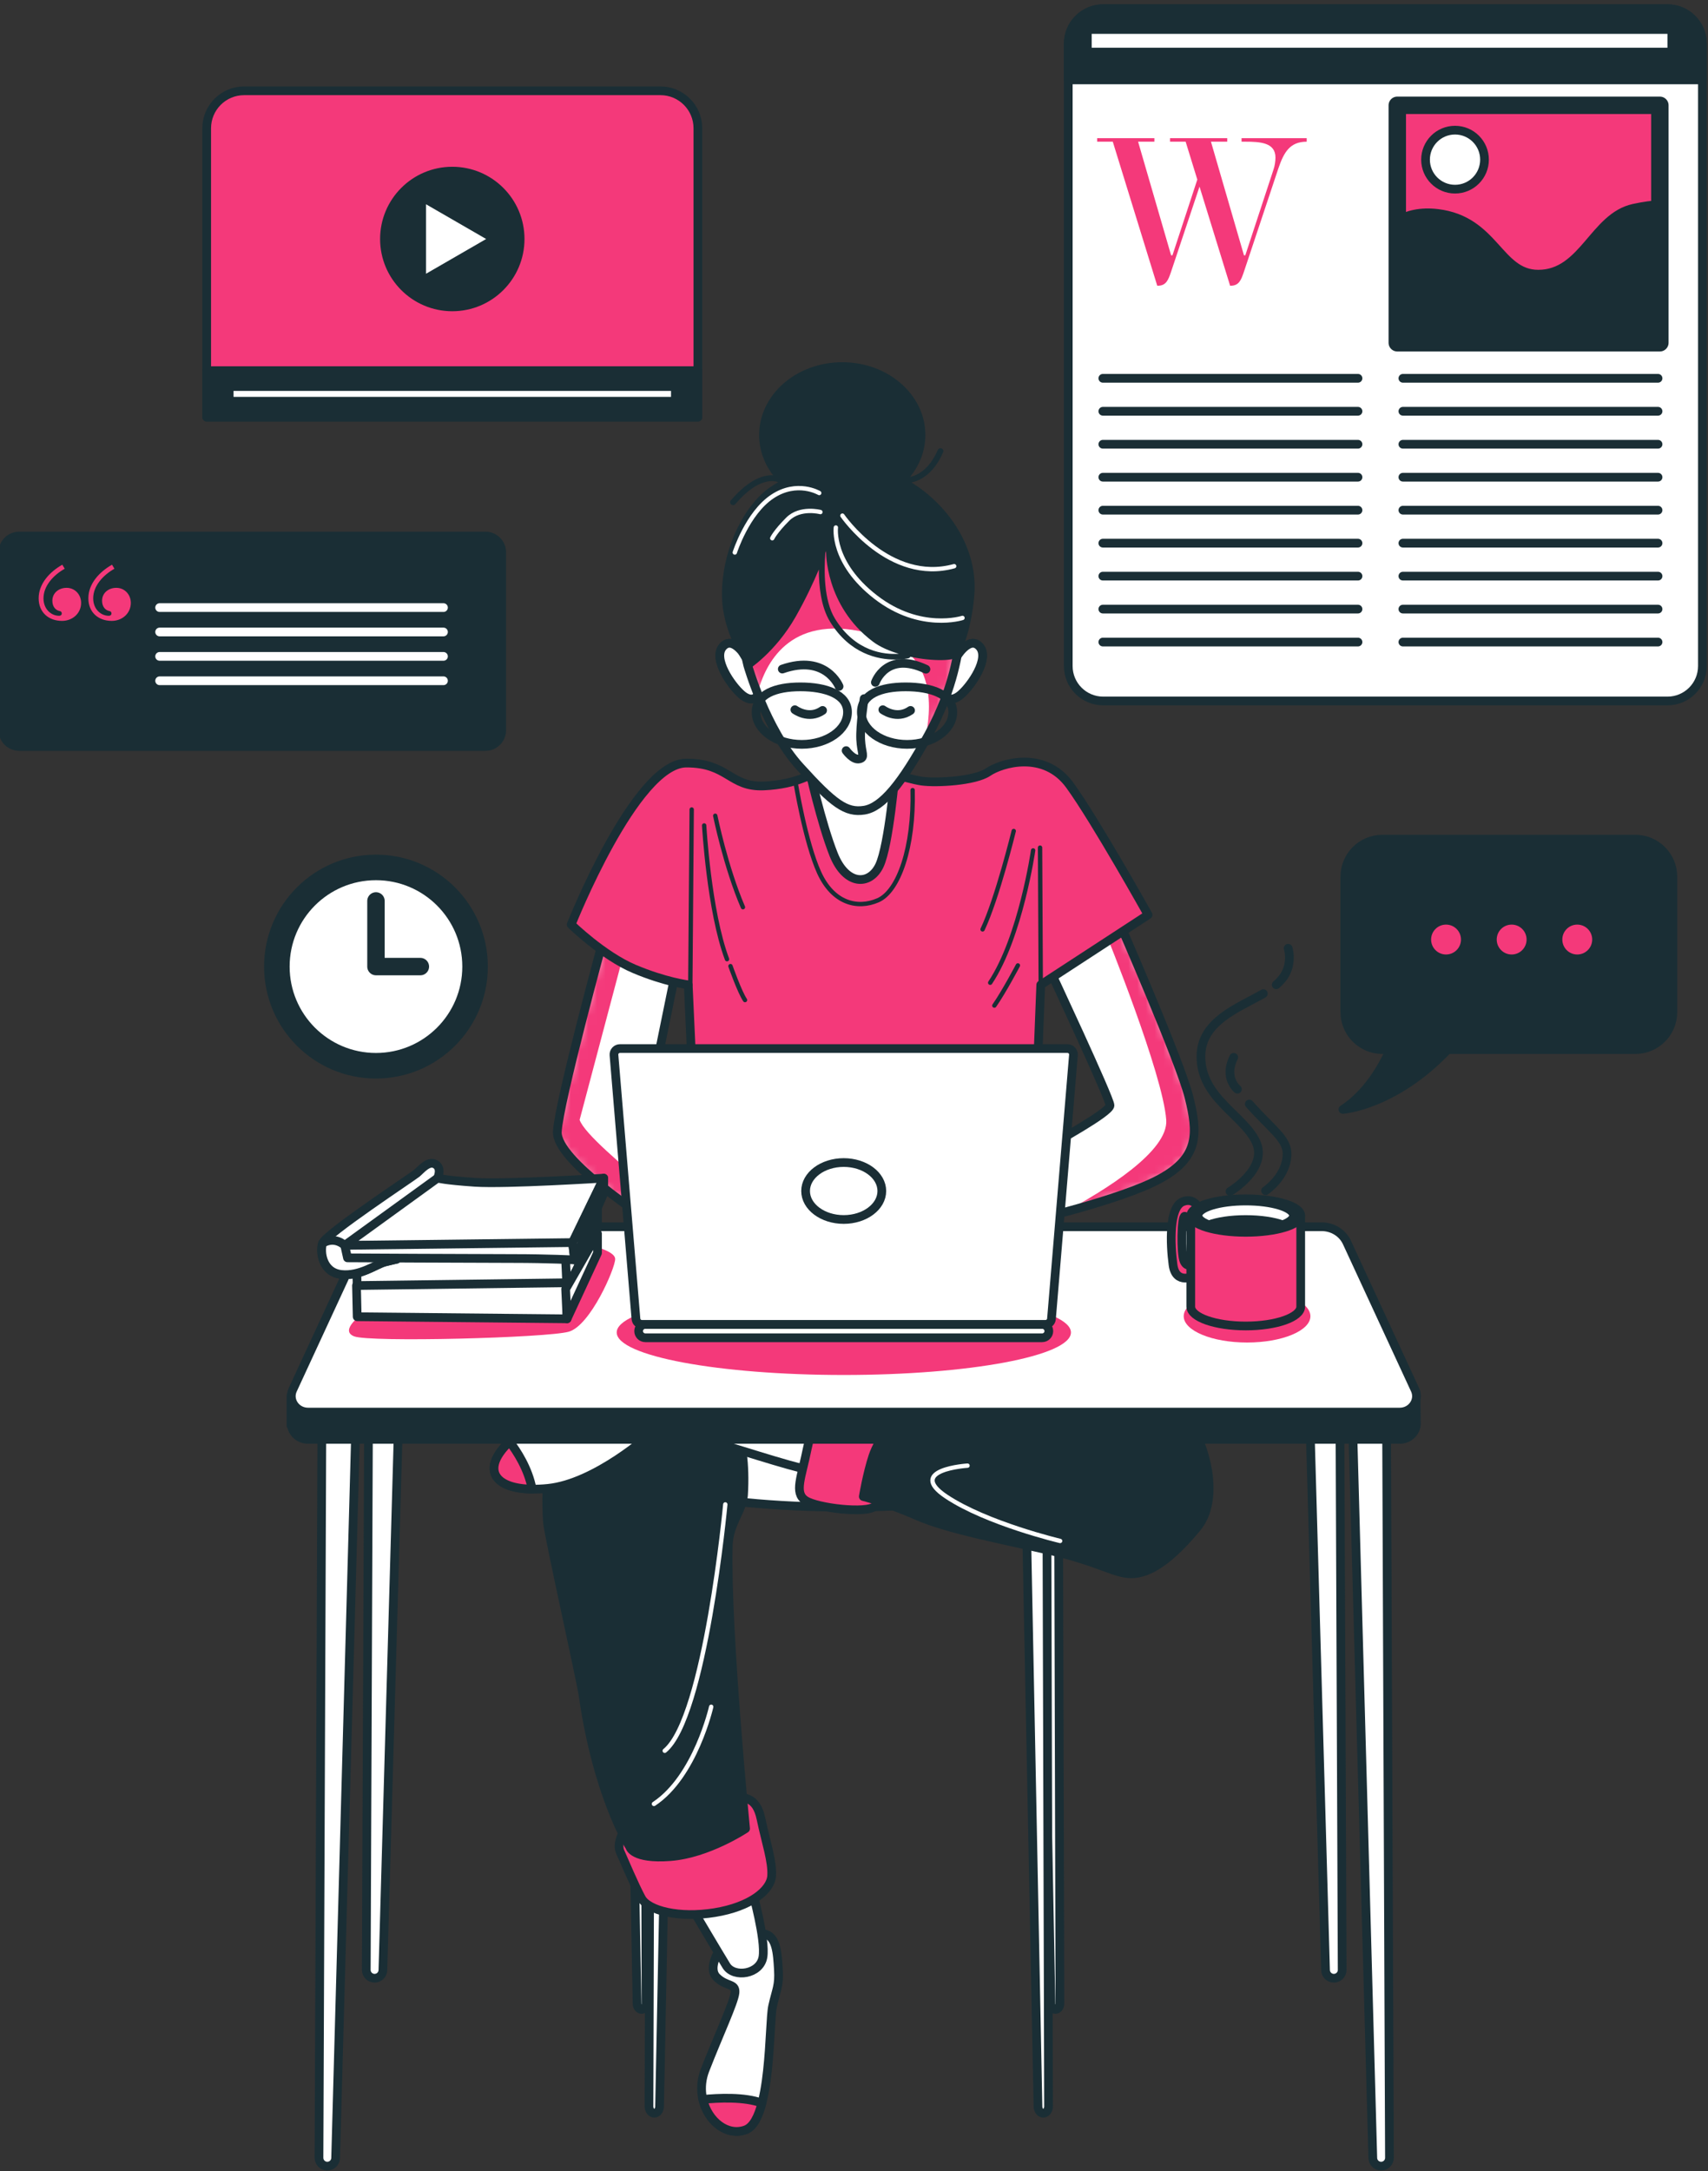 <svg width="196" height="249" viewBox="0 0 196 249" fill="none" xmlns="http://www.w3.org/2000/svg">
<rect x="0" y="0" width="196" height="249" fill="#333333" stroke="none"/>
<path fill-rule="evenodd" clip-rule="evenodd" d="M191.351 80.397H126.595C124.381 80.397 122.587 78.603 122.587 76.389V5.004C122.587 2.791 124.381 0.996 126.595 0.996H191.351C193.564 0.996 195.358 2.791 195.358 5.004V76.389C195.358 78.603 193.564 80.397 191.351 80.397Z" fill="white"/>
<path fill-rule="evenodd" clip-rule="evenodd" d="M191.351 80.397H126.595C124.381 80.397 122.587 78.603 122.587 76.389V5.004C122.587 2.791 124.381 0.996 126.595 0.996H191.351C193.564 0.996 195.358 2.791 195.358 5.004V76.389C195.358 78.603 193.564 80.397 191.351 80.397Z" stroke="#1A2E35" stroke-linecap="round" stroke-linejoin="round"/>
<path fill-rule="evenodd" clip-rule="evenodd" d="M195.358 9.163H122.587V5.004C122.587 2.791 124.381 0.996 126.595 0.996H191.351C193.564 0.996 195.358 2.791 195.358 5.004V9.163Z" fill="#1A2E35"/>
<path fill-rule="evenodd" clip-rule="evenodd" d="M195.358 9.163H122.587V5.004C122.587 2.791 124.381 0.996 126.595 0.996H191.351C193.564 0.996 195.358 2.791 195.358 5.004V9.163Z" stroke="#1A2E35" stroke-linecap="round" stroke-linejoin="round"/>
<path d="M126.555 43.389H155.836" stroke="#1A2E35" stroke-linecap="round" stroke-linejoin="round"/>
<path d="M126.555 47.17H155.836" stroke="#1A2E35" stroke-linecap="round" stroke-linejoin="round"/>
<path d="M126.555 50.952H155.836" stroke="#1A2E35" stroke-linecap="round" stroke-linejoin="round"/>
<path d="M126.555 54.733H155.836" stroke="#1A2E35" stroke-linecap="round" stroke-linejoin="round"/>
<path d="M126.555 58.514H155.836" stroke="#1A2E35" stroke-linecap="round" stroke-linejoin="round"/>
<path d="M126.555 62.296H155.836" stroke="#1A2E35" stroke-linecap="round" stroke-linejoin="round"/>
<path d="M126.555 66.078H155.836" stroke="#1A2E35" stroke-linecap="round" stroke-linejoin="round"/>
<path d="M126.555 69.859H155.836" stroke="#1A2E35" stroke-linecap="round" stroke-linejoin="round"/>
<path d="M126.555 73.64H155.836" stroke="#1A2E35" stroke-linecap="round" stroke-linejoin="round"/>
<path d="M160.987 43.389H190.267" stroke="#1A2E35" stroke-linecap="round" stroke-linejoin="round"/>
<path d="M160.987 47.17H190.267" stroke="#1A2E35" stroke-linecap="round" stroke-linejoin="round"/>
<path d="M160.987 50.952H190.267" stroke="#1A2E35" stroke-linecap="round" stroke-linejoin="round"/>
<path d="M160.987 54.733H190.267" stroke="#1A2E35" stroke-linecap="round" stroke-linejoin="round"/>
<path d="M160.987 58.514H190.267" stroke="#1A2E35" stroke-linecap="round" stroke-linejoin="round"/>
<path d="M160.987 62.296H190.267" stroke="#1A2E35" stroke-linecap="round" stroke-linejoin="round"/>
<path d="M160.987 66.078H190.267" stroke="#1A2E35" stroke-linecap="round" stroke-linejoin="round"/>
<path d="M160.987 69.859H190.267" stroke="#1A2E35" stroke-linecap="round" stroke-linejoin="round"/>
<path d="M160.987 73.64H190.267" stroke="#1A2E35" stroke-linecap="round" stroke-linejoin="round"/>
<path fill-rule="evenodd" clip-rule="evenodd" d="M146.136 19.458C146.288 19.029 146.364 18.473 146.364 18.069C146.364 16.352 144.621 16.251 142.903 16.251H142.473V15.847H149.95V16.251C148.004 16.251 147.323 17.488 146.692 19.332L142.725 31.23C142.422 32.114 142.17 32.771 141.235 32.771H141.16L137.649 21.404L134.365 31.23C134.062 32.114 133.809 32.771 132.875 32.771H132.799L127.696 16.251H125.903V15.847H132.471V16.251H130.601L134.39 29.285H134.542L137.396 20.595L136.057 16.251H134.264V15.847H140.831V16.251H138.962L142.751 29.285H142.903L146.136 19.458Z" fill="#F4397A"/>
<mask id="mask0" mask-type="alpha" maskUnits="userSpaceOnUse" x="0" y="0" width="196" height="249">
<path fill-rule="evenodd" clip-rule="evenodd" d="M0 248.775H195.69V0.664H0V248.775Z" fill="white"/>
</mask>
<g mask="url(#mask0)">
<path fill-rule="evenodd" clip-rule="evenodd" d="M160.344 39.312H190.476V12.079H160.344V39.312Z" fill="#F4397A"/>
<path fill-rule="evenodd" clip-rule="evenodd" d="M160.344 39.312H190.476V12.079H160.344V39.312Z" stroke="#1A2E35" stroke-width="2" stroke-linecap="round" stroke-linejoin="round"/>
<path fill-rule="evenodd" clip-rule="evenodd" d="M190.476 23.46C189.66 23.501 188.67 23.623 187.47 23.884C182.891 24.879 181.697 31.447 176.523 31.447C171.941 31.447 171.547 25.277 164.979 24.481C162.996 24.241 161.487 24.637 160.344 25.306V39.312H190.476V23.46Z" fill="#1A2E35"/>
<path fill-rule="evenodd" clip-rule="evenodd" d="M190.476 23.46C189.66 23.501 188.67 23.623 187.47 23.884C182.891 24.879 181.697 31.447 176.523 31.447C171.941 31.447 171.547 25.277 164.979 24.481C162.996 24.241 161.487 24.637 160.344 25.306V39.312H190.476V23.46Z" stroke="#1A2E35" stroke-linecap="round" stroke-linejoin="round"/>
<path fill-rule="evenodd" clip-rule="evenodd" d="M170.353 18.311C170.353 20.18 168.838 21.695 166.969 21.695C165.101 21.695 163.586 20.18 163.586 18.311C163.586 16.443 165.101 14.928 166.969 14.928C168.838 14.928 170.353 16.443 170.353 18.311Z" fill="white"/>
<path fill-rule="evenodd" clip-rule="evenodd" d="M170.353 18.311C170.353 20.18 168.838 21.695 166.969 21.695C165.101 21.695 163.586 20.18 163.586 18.311C163.586 16.443 165.101 14.928 166.969 14.928C168.838 14.928 170.353 16.443 170.353 18.311Z" stroke="#1A2E35" stroke-linecap="round" stroke-linejoin="round"/>
<path fill-rule="evenodd" clip-rule="evenodd" d="M124.776 5.972H191.847V3.384H124.776V5.972Z" fill="white"/>
<path fill-rule="evenodd" clip-rule="evenodd" d="M124.776 5.972H191.847V3.384H124.776V5.972Z" stroke="#1A2E35" stroke-linecap="round" stroke-linejoin="round"/>
<path fill-rule="evenodd" clip-rule="evenodd" d="M187.667 96.246H158.628C156.251 96.246 154.326 98.171 154.326 100.548V116.079C154.326 118.456 156.251 120.381 158.628 120.381H159.532C158.63 122.386 156.896 125.431 154.104 127.246C154.104 127.246 159.995 126.835 166.133 120.381H187.667C190.042 120.381 191.969 118.456 191.969 116.079V100.548C191.969 98.171 190.042 96.246 187.667 96.246Z" fill="#1A2E35"/>
<path fill-rule="evenodd" clip-rule="evenodd" d="M187.667 96.246H158.628C156.251 96.246 154.326 98.171 154.326 100.548V116.079C154.326 118.456 156.251 120.381 158.628 120.381H159.532C158.63 122.386 156.896 125.431 154.104 127.246C154.104 127.246 159.995 126.835 166.133 120.381H187.667C190.042 120.381 191.969 118.456 191.969 116.079V100.548C191.969 98.171 190.042 96.246 187.667 96.246Z" stroke="#1A2E35" stroke-linecap="round" stroke-linejoin="round"/>
<path fill-rule="evenodd" clip-rule="evenodd" d="M168.154 107.76C168.154 106.537 167.162 105.545 165.939 105.545C164.716 105.545 163.725 106.537 163.725 107.76C163.725 108.982 164.716 109.974 165.939 109.974C167.162 109.974 168.154 108.982 168.154 107.76Z" fill="#F4397A"/>
<path fill-rule="evenodd" clip-rule="evenodd" d="M168.154 107.76C168.154 106.537 167.162 105.545 165.939 105.545C164.716 105.545 163.725 106.537 163.725 107.76C163.725 108.982 164.716 109.974 165.939 109.974C167.162 109.974 168.154 108.982 168.154 107.76Z" stroke="#1A2E35" stroke-linecap="round" stroke-linejoin="round"/>
<path fill-rule="evenodd" clip-rule="evenodd" d="M175.682 107.76C175.682 106.537 174.691 105.545 173.468 105.545C172.245 105.545 171.254 106.537 171.254 107.76C171.254 108.982 172.245 109.974 173.468 109.974C174.691 109.974 175.682 108.982 175.682 107.76Z" fill="#F4397A"/>
<path fill-rule="evenodd" clip-rule="evenodd" d="M175.682 107.76C175.682 106.537 174.691 105.545 173.468 105.545C172.245 105.545 171.254 106.537 171.254 107.76C171.254 108.982 172.245 109.974 173.468 109.974C174.691 109.974 175.682 108.982 175.682 107.76Z" stroke="#1A2E35" stroke-linecap="round" stroke-linejoin="round"/>
<path fill-rule="evenodd" clip-rule="evenodd" d="M183.211 107.76C183.211 106.537 182.219 105.545 180.996 105.545C179.773 105.545 178.782 106.537 178.782 107.76C178.782 108.982 179.773 109.974 180.996 109.974C182.219 109.974 183.211 108.982 183.211 107.76Z" fill="#F4397A"/>
<path fill-rule="evenodd" clip-rule="evenodd" d="M183.211 107.76C183.211 106.537 182.219 105.545 180.996 105.545C179.773 105.545 178.782 106.537 178.782 107.76C178.782 108.982 179.773 109.974 180.996 109.974C182.219 109.974 183.211 108.982 183.211 107.76Z" stroke="#1A2E35" stroke-linecap="round" stroke-linejoin="round"/>
</g>
<path fill-rule="evenodd" clip-rule="evenodd" d="M80.085 47.844H23.719V14.709C23.719 12.338 25.641 10.415 28.012 10.415H75.792C78.162 10.415 80.085 12.338 80.085 14.709V47.844Z" fill="#F4397A"/>
<path fill-rule="evenodd" clip-rule="evenodd" d="M80.085 47.844H23.719V14.709C23.719 12.338 25.641 10.415 28.012 10.415H75.792C78.162 10.415 80.085 12.338 80.085 14.709V47.844Z" stroke="#1A2E35" stroke-linecap="round" stroke-linejoin="round"/>
<path fill-rule="evenodd" clip-rule="evenodd" d="M23.719 47.844H80.085V42.514H23.719V47.844Z" fill="#1A2E35"/>
<path fill-rule="evenodd" clip-rule="evenodd" d="M23.719 47.844H80.085V42.514H23.719V47.844Z" stroke="#1A2E35" stroke-linecap="round" stroke-linejoin="round"/>
<path fill-rule="evenodd" clip-rule="evenodd" d="M26.299 46.021H77.504V44.335H26.299V46.021Z" fill="white"/>
<path fill-rule="evenodd" clip-rule="evenodd" d="M26.299 46.021H77.504V44.335H26.299V46.021Z" stroke="#1A2E35" stroke-linecap="round" stroke-linejoin="round"/>
<path fill-rule="evenodd" clip-rule="evenodd" d="M59.687 27.412C59.687 23.113 56.201 19.627 51.902 19.627C47.603 19.627 44.118 23.113 44.118 27.412C44.118 31.712 47.603 35.197 51.902 35.197C56.201 35.197 59.687 31.712 59.687 27.412Z" fill="#1A2E35"/>
<path fill-rule="evenodd" clip-rule="evenodd" d="M59.687 27.412C59.687 23.113 56.201 19.627 51.902 19.627C47.603 19.627 44.118 23.113 44.118 27.412C44.118 31.712 47.603 35.197 51.902 35.197C56.201 35.197 59.687 31.712 59.687 27.412Z" stroke="#1A2E35" stroke-linecap="round" stroke-linejoin="round"/>
<path fill-rule="evenodd" clip-rule="evenodd" d="M48.389 22.563L56.789 27.412L48.389 32.262V22.563Z" fill="white"/>
<path fill-rule="evenodd" clip-rule="evenodd" d="M48.389 22.563L56.789 27.412L48.389 32.262V22.563Z" stroke="#1A2E35" stroke-linecap="round" stroke-linejoin="round"/>
<path fill-rule="evenodd" clip-rule="evenodd" d="M55.705 85.617H2.202C1.17 85.617 0.333 84.779 0.333 83.747V63.351C0.333 62.318 1.17 61.481 2.202 61.481H55.705C56.738 61.481 57.575 62.318 57.575 63.351V83.747C57.575 84.779 56.738 85.617 55.705 85.617Z" fill="#1A2E35"/>
<path fill-rule="evenodd" clip-rule="evenodd" d="M55.705 85.617H2.202C1.17 85.617 0.333 84.779 0.333 83.747V63.351C0.333 62.318 1.17 61.481 2.202 61.481H55.705C56.738 61.481 57.575 62.318 57.575 63.351V83.747C57.575 84.779 56.738 85.617 55.705 85.617Z" stroke="#1A2E35" stroke-linecap="round" stroke-linejoin="round"/>
<path fill-rule="evenodd" clip-rule="evenodd" d="M12.854 64.768L13.131 65.23C11.867 65.94 10.695 67.174 10.695 68.622C10.695 69.886 11.589 70.626 12.484 70.626C12.669 70.626 12.792 70.534 12.792 70.349C12.792 70.195 12.7 70.102 12.514 70.072C12.082 69.98 11.713 69.578 11.713 68.9C11.713 68.006 12.453 67.42 13.347 67.42C14.303 67.42 15.012 68.191 15.012 69.146C15.012 70.349 14.025 71.212 12.823 71.212C11.281 71.212 10.14 70.226 10.14 68.622C10.14 66.926 11.435 65.57 12.854 64.768ZM7.149 64.768L7.427 65.23C6.162 65.94 4.991 67.174 4.991 68.622C4.991 69.886 5.885 70.626 6.779 70.626C6.964 70.626 7.088 70.534 7.088 70.349C7.088 70.195 6.995 70.102 6.81 70.072C6.378 69.98 6.008 69.578 6.008 68.9C6.008 68.006 6.749 67.42 7.642 67.42C8.598 67.42 9.308 68.191 9.308 69.146C9.308 70.349 8.321 71.212 7.118 71.212C5.576 71.212 4.436 70.226 4.436 68.622C4.436 66.926 5.73 65.57 7.149 64.768Z" fill="#F4397A"/>
<path d="M18.318 69.686H50.891" stroke="white" stroke-linecap="round" stroke-linejoin="round"/>
<path d="M18.318 72.484H50.891" stroke="white" stroke-linecap="round" stroke-linejoin="round"/>
<path d="M18.318 75.282H50.891" stroke="white" stroke-linecap="round" stroke-linejoin="round"/>
<path d="M18.318 78.079H50.891" stroke="white" stroke-linecap="round" stroke-linejoin="round"/>
<path fill-rule="evenodd" clip-rule="evenodd" d="M55.482 110.86C55.482 104.046 49.958 98.522 43.144 98.522C36.329 98.522 30.805 104.046 30.805 110.86C30.805 117.674 36.329 123.199 43.144 123.199C49.958 123.199 55.482 117.674 55.482 110.86Z" fill="#1A2E35"/>
<path fill-rule="evenodd" clip-rule="evenodd" d="M55.482 110.86C55.482 104.046 49.958 98.522 43.144 98.522C36.329 98.522 30.805 104.046 30.805 110.86C30.805 117.674 36.329 123.199 43.144 123.199C49.958 123.199 55.482 117.674 55.482 110.86Z" stroke="#1A2E35" stroke-linecap="round" stroke-linejoin="round"/>
<path fill-rule="evenodd" clip-rule="evenodd" d="M53.551 110.86C53.551 105.112 48.892 100.453 43.144 100.453C37.396 100.453 32.737 105.112 32.737 110.86C32.737 116.608 37.396 121.268 43.144 121.268C48.892 121.268 53.551 116.608 53.551 110.86Z" fill="white"/>
<path fill-rule="evenodd" clip-rule="evenodd" d="M53.551 110.86C53.551 105.112 48.892 100.453 43.144 100.453C37.396 100.453 32.737 105.112 32.737 110.86C32.737 116.608 37.396 121.268 43.144 121.268C48.892 121.268 53.551 116.608 53.551 110.86Z" stroke="#1A2E35" stroke-linecap="round" stroke-linejoin="round"/>
<path d="M43.144 103.332V110.86H48.237" stroke="#1A2E35" stroke-width="2" stroke-linecap="round" stroke-linejoin="round"/>
<path fill-rule="evenodd" clip-rule="evenodd" d="M120.304 110.885C120.304 110.885 127.377 125.985 127.377 126.78C127.377 127.575 121.099 130.992 119.906 131.708C118.714 132.422 117.046 133.138 117.046 133.138L117.761 140.132C117.761 140.132 128.569 137.668 133.099 135.204C137.629 132.741 137.47 129.959 136.437 125.827C135.404 121.694 128.41 105.72 128.41 105.72L120.304 110.885Z" fill="white"/>
<mask id="mask1" mask-type="alpha" maskUnits="userSpaceOnUse" x="117" y="105" width="21" height="36">
<path fill-rule="evenodd" clip-rule="evenodd" d="M120.304 110.886C120.304 110.886 127.378 125.986 127.378 126.78C127.378 127.575 121.099 130.993 119.906 131.708C118.715 132.422 117.046 133.138 117.046 133.138L117.761 140.132C117.761 140.132 128.569 137.668 133.099 135.204C137.629 132.741 137.47 129.959 136.437 125.827C135.404 121.695 128.41 105.72 128.41 105.72" fill="white"/>
</mask>
<g mask="url(#mask1)">
<path fill-rule="evenodd" clip-rule="evenodd" d="M133.099 135.204C137.629 132.741 137.47 129.959 136.437 125.827C135.404 121.694 128.41 105.72 128.41 105.72L127.281 106.439L126.921 107.121C126.921 107.121 133.436 123.111 133.83 128.441C134.095 132.02 126.889 136.485 122.122 139.035C125.648 138.087 130.449 136.647 133.099 135.204Z" fill="#F4397A"/>
</g>
<path fill-rule="evenodd" clip-rule="evenodd" d="M120.304 110.885C120.304 110.885 127.377 125.985 127.377 126.78C127.377 127.575 121.099 130.992 119.906 131.708C118.714 132.422 117.046 133.138 117.046 133.138L117.761 140.132C117.761 140.132 128.569 137.668 133.099 135.204C137.629 132.741 137.47 129.959 136.437 125.827C135.404 121.694 128.41 105.72 128.41 105.72L120.304 110.885Z" stroke="#1A2E35" stroke-linecap="round" stroke-linejoin="round"/>
<path fill-rule="evenodd" clip-rule="evenodd" d="M69.281 107.547C69.281 107.547 64.116 126.462 63.956 129.801C63.798 133.138 74.208 139.734 74.606 140.132C75.004 140.529 74.016 128.638 74.016 128.638L77.546 111.362L69.281 107.547Z" fill="white"/>
<mask id="mask2" mask-type="alpha" maskUnits="userSpaceOnUse" x="63" y="107" width="15" height="34">
<path fill-rule="evenodd" clip-rule="evenodd" d="M63.956 129.801C63.797 133.138 74.209 139.734 74.606 140.132C75.004 140.528 74.016 128.638 74.016 128.638L77.546 111.362L69.281 107.547C69.281 107.547 64.116 126.462 63.956 129.801Z" fill="white"/>
</mask>
<g mask="url(#mask2)">
<path fill-rule="evenodd" clip-rule="evenodd" d="M71.647 109.095L71.532 108.586L69.281 107.547C69.281 107.547 64.115 126.462 63.957 129.8C63.798 133.138 74.209 139.735 74.606 140.132C74.763 140.289 74.704 138.514 74.573 136.314C71.477 133.688 67.034 129.998 66.514 128.441" fill="#F4397A"/>
</g>
<path fill-rule="evenodd" clip-rule="evenodd" d="M69.281 107.547C69.281 107.547 64.116 126.462 63.956 129.801C63.798 133.138 74.208 139.734 74.606 140.132C75.004 140.529 74.016 128.638 74.016 128.638L77.546 111.362L69.281 107.547Z" stroke="#1A2E35" stroke-linecap="round" stroke-linejoin="round"/>
<path fill-rule="evenodd" clip-rule="evenodd" d="M93.521 88.553C93.521 88.553 91.534 89.984 87.64 90.143C83.746 90.302 83.57 87.497 78.739 87.52C72.89 87.548 65.546 106.037 65.546 106.037C65.546 106.037 69.202 109.614 72.778 111.124C76.354 112.634 78.977 112.952 78.977 112.952L79.534 125.111H118.953L119.43 112.952L131.748 104.925C131.748 104.925 125.708 94.117 122.767 90.063C119.827 86.01 114.9 87.52 113.389 88.553C111.88 89.587 107.429 89.825 105.76 89.587C104.091 89.348 99.403 87.838 99.403 87.838C99.403 87.838 96.859 85.692 93.521 88.553Z" fill="#F4397A"/>
<path fill-rule="evenodd" clip-rule="evenodd" d="M93.521 88.553C93.521 88.553 91.534 89.984 87.64 90.143C83.746 90.302 83.57 87.497 78.739 87.52C72.89 87.548 65.546 106.037 65.546 106.037C65.546 106.037 69.202 109.614 72.778 111.124C76.354 112.634 78.977 112.952 78.977 112.952L79.534 125.111H118.953L119.43 112.952L131.748 104.925C131.748 104.925 125.708 94.117 122.767 90.063C119.827 86.01 114.9 87.52 113.389 88.553C111.88 89.587 107.429 89.825 105.76 89.587C104.091 89.348 99.403 87.838 99.403 87.838C99.403 87.838 96.859 85.692 93.521 88.553Z" stroke="#1A2E35" stroke-linecap="round" stroke-linejoin="round"/>
<path d="M79.375 92.845L79.216 113.031" stroke="#1A2E35" stroke-width="0.5" stroke-linecap="round" stroke-linejoin="round"/>
<path d="M80.805 94.673C80.805 94.673 81.362 104.528 83.428 110.011" stroke="#1A2E35" stroke-width="0.5" stroke-linecap="round" stroke-linejoin="round"/>
<path d="M83.825 110.806C83.825 110.806 84.858 113.746 85.494 114.7" stroke="#1A2E35" stroke-width="0.5" stroke-linecap="round" stroke-linejoin="round"/>
<path d="M82.077 93.56C82.077 93.56 83.269 99.441 85.255 104.051" stroke="#1A2E35" stroke-width="0.5" stroke-linecap="round" stroke-linejoin="round"/>
<path d="M116.33 95.309C116.33 95.309 114.423 103.097 112.754 106.594" stroke="#1A2E35" stroke-width="0.5" stroke-linecap="round" stroke-linejoin="round"/>
<path d="M119.43 112.952L119.35 97.216" stroke="#1A2E35" stroke-width="0.5" stroke-linecap="round" stroke-linejoin="round"/>
<path d="M118.555 97.534C118.555 97.534 117.125 107.468 113.628 112.713" stroke="#1A2E35" stroke-width="0.5" stroke-linecap="round" stroke-linejoin="round"/>
<path d="M116.807 110.727C116.807 110.727 115.217 113.746 114.105 115.336" stroke="#1A2E35" stroke-width="0.5" stroke-linecap="round" stroke-linejoin="round"/>
<path d="M91.296 89.746C91.296 89.746 92.409 96.581 93.998 100.077C95.587 103.574 98.369 104.29 100.753 103.256C103.138 102.223 104.886 97.136 104.727 90.62" stroke="#1A2E35" stroke-width="0.5" stroke-linecap="round" stroke-linejoin="round"/>
<path fill-rule="evenodd" clip-rule="evenodd" d="M85.653 75.44C85.653 75.44 84.143 72.817 82.951 74.168C81.759 75.52 83.905 78.618 85.097 79.651C86.289 80.685 87.163 80.049 87.084 78.937C87.004 77.824 85.653 75.44 85.653 75.44Z" fill="#F4397A"/>
<path fill-rule="evenodd" clip-rule="evenodd" d="M85.653 75.44C85.653 75.44 84.143 72.817 82.951 74.168C81.759 75.52 83.905 78.618 85.097 79.651C86.289 80.685 87.163 80.049 87.084 78.937C87.004 77.824 85.653 75.44 85.653 75.44Z" stroke="#1A2E35" stroke-linecap="round" stroke-linejoin="round"/>
<path fill-rule="evenodd" clip-rule="evenodd" d="M85.653 75.44C85.653 75.44 84.143 72.817 82.951 74.168C81.759 75.52 83.905 78.618 85.097 79.651C86.289 80.685 87.163 80.049 87.084 78.937C87.004 77.824 85.653 75.44 85.653 75.44Z" fill="white"/>
<path fill-rule="evenodd" clip-rule="evenodd" d="M85.653 75.44C85.653 75.44 84.143 72.817 82.951 74.168C81.759 75.52 83.905 78.618 85.097 79.651C86.289 80.685 87.163 80.049 87.084 78.937C87.004 77.824 85.653 75.44 85.653 75.44Z" stroke="#1A2E35" stroke-linecap="round" stroke-linejoin="round"/>
<path fill-rule="evenodd" clip-rule="evenodd" d="M109.707 75.44C109.707 75.44 111.217 72.817 112.409 74.168C113.601 75.52 111.456 78.618 110.264 79.651C109.072 80.685 108.197 80.049 108.277 78.937C108.357 77.824 109.707 75.44 109.707 75.44Z" fill="#F4397A"/>
<path fill-rule="evenodd" clip-rule="evenodd" d="M109.707 75.44C109.707 75.44 111.217 72.817 112.409 74.168C113.601 75.52 111.456 78.618 110.264 79.651C109.072 80.685 108.197 80.049 108.277 78.937C108.357 77.824 109.707 75.44 109.707 75.44Z" stroke="#1A2E35" stroke-linecap="round" stroke-linejoin="round"/>
<path fill-rule="evenodd" clip-rule="evenodd" d="M109.707 75.44C109.707 75.44 111.217 72.817 112.409 74.168C113.601 75.52 111.456 78.618 110.264 79.651C109.072 80.685 108.197 80.049 108.277 78.937C108.357 77.824 109.707 75.44 109.707 75.44Z" fill="white"/>
<path fill-rule="evenodd" clip-rule="evenodd" d="M109.707 75.44C109.707 75.44 111.217 72.817 112.409 74.168C113.601 75.52 111.456 78.618 110.264 79.651C109.072 80.685 108.197 80.049 108.277 78.937C108.357 77.824 109.707 75.44 109.707 75.44Z" stroke="#1A2E35" stroke-linecap="round" stroke-linejoin="round"/>
<path fill-rule="evenodd" clip-rule="evenodd" d="M92.806 87.997C92.806 87.997 94.236 94.434 95.667 98.011C97.097 101.587 99.799 101.587 100.912 99.282C102.024 96.977 102.74 88.394 102.74 88.394C102.74 88.394 95.27 89.427 92.806 87.997Z" fill="white"/>
<path fill-rule="evenodd" clip-rule="evenodd" d="M92.806 87.997C92.806 87.997 94.236 94.434 95.667 98.011C97.097 101.587 99.799 101.587 100.912 99.282C102.024 96.977 102.74 88.394 102.74 88.394C102.74 88.394 95.27 89.427 92.806 87.997Z" stroke="#1A2E35" stroke-linecap="round" stroke-linejoin="round"/>
<path fill-rule="evenodd" clip-rule="evenodd" d="M85.812 76.314C85.812 76.314 87.879 83.625 91.773 87.918C95.667 92.209 97.098 93.242 99.163 92.924C101.229 92.606 103.456 89.904 106.555 84.261C109.654 78.619 109.893 74.327 110.131 73.93C110.369 73.533 109.495 65.585 105.045 62.168C100.594 58.75 95.667 57.24 91.375 60.976C87.084 64.711 84.382 70.831 85.812 76.314Z" fill="white"/>
<mask id="mask3" mask-type="alpha" maskUnits="userSpaceOnUse" x="85" y="58" width="26" height="35">
<path fill-rule="evenodd" clip-rule="evenodd" d="M91.375 60.975C87.084 64.711 84.381 70.83 85.812 76.314C85.812 76.314 87.878 83.625 91.773 87.917C95.667 92.209 97.097 93.242 99.164 92.924C101.23 92.606 103.456 89.904 106.555 84.261C109.654 78.619 109.893 74.327 110.131 73.93C110.369 73.532 109.496 65.585 105.045 62.168C102.416 60.15 99.621 58.796 96.889 58.796C94.995 58.796 93.132 59.446 91.375 60.975Z" fill="white"/>
</mask>
<g mask="url(#mask3)">
<path fill-rule="evenodd" clip-rule="evenodd" d="M105.045 62.168C100.594 58.75 95.667 57.241 91.375 60.975C87.084 64.711 84.381 70.831 85.812 76.314C85.812 76.314 86.21 77.72 86.983 79.66C86.985 79.402 87.013 79.159 87.084 78.937C88.032 75.931 90.835 70.104 100.271 72.772C107.76 74.889 106.844 81.475 106.147 84.993C106.282 84.753 106.416 84.513 106.555 84.262C109.654 78.619 109.893 74.327 110.131 73.93C110.37 73.532 109.495 65.585 105.045 62.168Z" fill="#F4397A"/>
</g>
<path fill-rule="evenodd" clip-rule="evenodd" d="M85.812 76.314C85.812 76.314 87.879 83.625 91.773 87.918C95.667 92.209 97.098 93.242 99.163 92.924C101.229 92.606 103.456 89.904 106.555 84.261C109.654 78.619 109.893 74.327 110.131 73.93C110.369 73.533 109.495 65.585 105.045 62.168C100.594 58.75 95.667 57.24 91.375 60.976C87.084 64.711 84.382 70.831 85.812 76.314Z" stroke="#1A2E35" stroke-linecap="round" stroke-linejoin="round"/>
<path d="M99.164 80.129C99.164 80.129 98.687 83.228 98.766 84.818C98.845 86.407 99.322 86.884 98.608 87.043C97.892 87.202 97.098 86.09 97.098 86.09" stroke="#1A2E35" stroke-linecap="round" stroke-linejoin="round"/>
<path d="M91.216 81.4C91.216 81.4 92.806 82.592 94.395 81.48" stroke="#1A2E35" stroke-linecap="round" stroke-linejoin="round"/>
<path d="M101.31 81.4C101.31 81.4 102.899 82.592 104.488 81.48" stroke="#1A2E35" stroke-linecap="round" stroke-linejoin="round"/>
<path d="M96.288 78.724C96.288 78.724 94.778 74.989 89.772 76.737" stroke="#1A2E35" stroke-linecap="round" stroke-linejoin="round"/>
<path d="M100.453 78.264C100.453 78.264 101.724 74.609 106.254 76.755" stroke="#1A2E35" stroke-linecap="round" stroke-linejoin="round"/>
<path fill-rule="evenodd" clip-rule="evenodd" d="M97.256 81.679C97.256 83.72 94.908 85.374 92.011 85.374C89.114 85.374 86.766 83.72 86.766 81.679C86.766 79.638 88.955 78.778 91.852 78.778C94.749 78.778 97.256 79.638 97.256 81.679Z" stroke="#1A2E35" stroke-linecap="round" stroke-linejoin="round"/>
<path fill-rule="evenodd" clip-rule="evenodd" d="M109.336 81.679C109.336 83.72 106.988 85.374 104.091 85.374C101.194 85.374 98.846 83.72 98.846 81.679C98.846 79.638 101.035 78.778 103.932 78.778C106.829 78.778 109.336 79.638 109.336 81.679Z" stroke="#1A2E35" stroke-linecap="round" stroke-linejoin="round"/>
<path fill-rule="evenodd" clip-rule="evenodd" d="M42.358 145.403L42.031 225.931C42.028 226.46 42.456 226.89 42.985 226.89C43.5 226.89 43.922 226.482 43.94 225.968L46.233 145.514L42.358 145.403Z" fill="white"/>
<path fill-rule="evenodd" clip-rule="evenodd" d="M42.358 145.403L42.031 225.931C42.028 226.46 42.456 226.89 42.985 226.89C43.5 226.89 43.922 226.482 43.94 225.968L46.233 145.514L42.358 145.403Z" stroke="#1A2E35" stroke-linecap="round" stroke-linejoin="round"/>
<path fill-rule="evenodd" clip-rule="evenodd" d="M36.933 164.225L36.605 247.483C36.603 248.013 37.031 248.442 37.56 248.442C38.075 248.442 38.497 248.034 38.514 247.52L40.808 164.335L36.933 164.225Z" fill="white"/>
<path fill-rule="evenodd" clip-rule="evenodd" d="M36.933 164.225L36.605 247.483C36.603 248.013 37.031 248.442 37.56 248.442C38.075 248.442 38.497 248.034 38.514 247.52L40.808 164.335L36.933 164.225Z" stroke="#1A2E35" stroke-linecap="round" stroke-linejoin="round"/>
<path fill-rule="evenodd" clip-rule="evenodd" d="M153.693 145.403L154.02 225.931C154.023 226.46 153.595 226.89 153.066 226.89C152.551 226.89 152.129 226.482 152.111 225.968L149.818 145.514L153.693 145.403Z" fill="white"/>
<path fill-rule="evenodd" clip-rule="evenodd" d="M153.693 145.403L154.02 225.931C154.023 226.46 153.595 226.89 153.066 226.89C152.551 226.89 152.129 226.482 152.111 225.968L149.818 145.514L153.693 145.403Z" stroke="#1A2E35" stroke-linecap="round" stroke-linejoin="round"/>
<path fill-rule="evenodd" clip-rule="evenodd" d="M159.118 164.225L159.445 247.483C159.448 248.013 159.02 248.442 158.491 248.442C157.975 248.442 157.554 248.034 157.536 247.52L155.243 164.335L159.118 164.225Z" fill="white"/>
<path fill-rule="evenodd" clip-rule="evenodd" d="M159.118 164.225L159.445 247.483C159.448 248.013 159.02 248.442 158.491 248.442C157.975 248.442 157.554 248.034 157.536 247.52L155.243 164.335L159.118 164.225Z" stroke="#1A2E35" stroke-linecap="round" stroke-linejoin="round"/>
<path fill-rule="evenodd" clip-rule="evenodd" d="M74.682 167.686L74.474 241.584C74.472 242.019 74.745 242.373 75.082 242.373C75.408 242.373 75.677 242.038 75.688 241.615L77.147 167.777L74.682 167.686Z" fill="white"/>
<path fill-rule="evenodd" clip-rule="evenodd" d="M74.682 167.686L74.474 241.584C74.472 242.019 74.745 242.373 75.082 242.373C75.408 242.373 75.677 242.038 75.688 241.615L77.147 167.777L74.682 167.686Z" stroke="#1A2E35" stroke-linecap="round" stroke-linejoin="round"/>
<path fill-rule="evenodd" clip-rule="evenodd" d="M121.455 165.309L121.631 229.801C121.632 230.169 121.403 230.468 121.118 230.468C120.841 230.468 120.615 230.184 120.605 229.827L119.373 165.386L121.455 165.309Z" fill="white"/>
<path fill-rule="evenodd" clip-rule="evenodd" d="M121.455 165.309L121.631 229.801C121.632 230.169 121.403 230.468 121.118 230.468C120.841 230.468 120.615 230.184 120.605 229.827L119.373 165.386L121.455 165.309Z" stroke="#1A2E35" stroke-linecap="round" stroke-linejoin="round"/>
<path fill-rule="evenodd" clip-rule="evenodd" d="M73.958 165.309L74.134 229.801C74.135 230.169 73.905 230.468 73.621 230.468C73.345 230.468 73.118 230.184 73.108 229.827L71.876 165.386L73.958 165.309Z" fill="white"/>
<path fill-rule="evenodd" clip-rule="evenodd" d="M73.958 165.309L74.134 229.801C74.135 230.169 73.905 230.468 73.621 230.468C73.345 230.468 73.118 230.184 73.108 229.827L71.876 165.386L73.958 165.309Z" stroke="#1A2E35" stroke-linecap="round" stroke-linejoin="round"/>
<path fill-rule="evenodd" clip-rule="evenodd" d="M120.117 167.686L120.325 241.584C120.327 242.019 120.055 242.373 119.718 242.373C119.391 242.373 119.123 242.038 119.112 241.615L117.653 167.777L120.117 167.686Z" fill="white"/>
<path fill-rule="evenodd" clip-rule="evenodd" d="M120.117 167.686L120.325 241.584C120.327 242.019 120.055 242.373 119.718 242.373C119.391 242.373 119.123 242.038 119.112 241.615L117.653 167.777L120.117 167.686Z" stroke="#1A2E35" stroke-linecap="round" stroke-linejoin="round"/>
<path fill-rule="evenodd" clip-rule="evenodd" d="M126.635 166.107C126.635 169.837 113.4 172.861 97.074 172.861C80.748 172.861 67.513 169.837 67.513 166.107C67.513 162.377 80.748 159.354 97.074 159.354C113.4 159.354 126.635 162.377 126.635 166.107Z" fill="white"/>
<path fill-rule="evenodd" clip-rule="evenodd" d="M126.635 166.107C126.635 169.837 113.4 172.861 97.074 172.861C80.748 172.861 67.513 169.837 67.513 166.107C67.513 162.377 80.748 159.354 97.074 159.354C113.4 159.354 126.635 162.377 126.635 166.107Z" stroke="#1A2E35" stroke-linecap="round" stroke-linejoin="round"/>
<path fill-rule="evenodd" clip-rule="evenodd" d="M82.681 223.458C82.681 223.458 81.131 225.673 82.238 226.779C83.345 227.887 84.453 227.444 84.342 228.551C84.231 229.658 82.46 233.422 80.909 237.408C79.36 241.394 82.57 245.38 85.559 244.273C88.549 243.166 88.217 232.094 88.66 230.101C89.103 228.108 89.435 227.776 89.324 225.894C89.213 224.012 89.103 222.019 87.663 221.797C86.224 221.576 83.345 222.683 82.681 223.458Z" fill="white"/>
<path fill-rule="evenodd" clip-rule="evenodd" d="M82.681 223.458C82.681 223.458 81.131 225.673 82.238 226.779C83.345 227.887 84.453 227.444 84.342 228.551C84.231 229.658 82.46 233.422 80.909 237.408C79.36 241.394 82.57 245.38 85.559 244.273C88.549 243.166 88.217 232.094 88.66 230.101C89.103 228.108 89.435 227.776 89.324 225.894C89.213 224.012 89.103 222.019 87.663 221.797C86.224 221.576 83.345 222.683 82.681 223.458Z" stroke="#1A2E35" stroke-linecap="round" stroke-linejoin="round"/>
<path fill-rule="evenodd" clip-rule="evenodd" d="M87.432 241.216C85.438 240.461 82.382 240.617 80.659 240.79C81.236 243.293 83.449 245.054 85.56 244.273C86.435 243.948 87.023 242.769 87.432 241.216Z" fill="#F4397A"/>
<path fill-rule="evenodd" clip-rule="evenodd" d="M87.432 241.216C85.438 240.461 82.382 240.617 80.659 240.79C81.236 243.293 83.449 245.054 85.56 244.273C86.435 243.948 87.023 242.769 87.432 241.216Z" stroke="#1A2E35" stroke-linecap="round" stroke-linejoin="round"/>
<path fill-rule="evenodd" clip-rule="evenodd" d="M79.249 218.587C79.249 218.587 82.459 224.012 83.345 225.451C84.231 226.89 87.22 226.447 87.552 224.454C87.885 222.461 86.335 216.926 86.335 216.926L79.692 218.587H79.249Z" fill="white"/>
<path fill-rule="evenodd" clip-rule="evenodd" d="M79.249 218.587C79.249 218.587 82.459 224.012 83.345 225.451C84.231 226.89 87.22 226.447 87.552 224.454C87.885 222.461 86.335 216.926 86.335 216.926L79.692 218.587H79.249Z" stroke="#1A2E35" stroke-linecap="round" stroke-linejoin="round"/>
<path fill-rule="evenodd" clip-rule="evenodd" d="M71.609 209.951C71.609 209.951 70.724 211.39 71.166 212.387C71.609 213.383 72.827 216.261 73.602 217.701C74.377 219.14 77.92 220.026 82.017 219.362C86.113 218.697 88.438 216.815 88.549 215.154C88.66 213.493 87.885 211.279 87.331 208.622C86.777 205.965 85.338 206.076 83.345 206.076C81.353 206.076 73.27 208.401 71.609 209.951Z" fill="#F4397A"/>
<path fill-rule="evenodd" clip-rule="evenodd" d="M71.609 209.951C71.609 209.951 70.724 211.39 71.166 212.387C71.609 213.383 72.827 216.261 73.602 217.701C74.377 219.14 77.92 220.026 82.017 219.362C86.113 218.697 88.438 216.815 88.549 215.154C88.66 213.493 87.885 211.279 87.331 208.622C86.777 205.965 85.338 206.076 83.345 206.076C81.353 206.076 73.27 208.401 71.609 209.951Z" stroke="#1A2E35" stroke-linecap="round" stroke-linejoin="round"/>
<path fill-rule="evenodd" clip-rule="evenodd" d="M83.567 177.4C83.628 174.675 85.204 173.335 85.322 171.468C85.555 167.779 85.004 165.153 84.719 164.089L81.689 159.947C72.975 160.06 66.726 160.206 66.627 160.24C66.295 160.35 66.074 162.232 65.852 163.782C65.852 163.782 62.156 164.251 62.82 174.548C62.912 175.987 66.645 192.589 66.915 194.47C68.575 206.04 72.274 211.833 72.274 211.833C72.274 211.833 72.606 213.272 76.924 212.94C81.242 212.608 85.559 209.729 85.559 209.729C85.559 209.729 83.345 187.254 83.567 177.4Z" fill="#1A2E35"/>
<path fill-rule="evenodd" clip-rule="evenodd" d="M83.567 177.4C83.628 174.675 85.204 173.335 85.322 171.468C85.555 167.779 85.004 165.153 84.719 164.089L81.689 159.947C72.975 160.06 66.726 160.206 66.627 160.24C66.295 160.35 66.074 162.232 65.852 163.782C65.852 163.782 62.156 164.251 62.82 174.548C62.912 175.987 66.645 192.589 66.915 194.47C68.575 206.04 72.274 211.833 72.274 211.833C72.274 211.833 72.606 213.272 76.924 212.94C81.242 212.608 85.559 209.729 85.559 209.729C85.559 209.729 83.345 187.254 83.567 177.4Z" stroke="#1A2E35" stroke-linecap="round" stroke-linejoin="round"/>
<path fill-rule="evenodd" clip-rule="evenodd" d="M65.251 162.095C65.251 162.095 60.679 162.782 57.875 165.96C55.071 169.138 57.45 171.268 62.899 170.706C68.348 170.145 74.629 164.557 74.895 164.26C75.162 163.963 69.213 160.202 65.251 162.095Z" fill="white"/>
<path fill-rule="evenodd" clip-rule="evenodd" d="M65.251 162.095C65.251 162.095 60.679 162.782 57.875 165.96C55.071 169.138 57.45 171.268 62.899 170.706C68.348 170.145 74.629 164.557 74.895 164.26C75.162 163.963 69.213 160.202 65.251 162.095Z" stroke="#1A2E35" stroke-linecap="round" stroke-linejoin="round"/>
<path fill-rule="evenodd" clip-rule="evenodd" d="M73.381 164.114C73.381 164.114 78.252 164.335 82.017 165.443C85.781 166.55 92.424 168.764 93.974 168.764C95.524 168.764 95.082 163.007 95.082 161.9C95.082 160.793 75.153 160.128 72.717 160.128C70.281 160.128 73.381 164.114 73.381 164.114Z" fill="white"/>
<path fill-rule="evenodd" clip-rule="evenodd" d="M73.381 164.114C73.381 164.114 78.252 164.335 82.017 165.443C85.781 166.55 92.424 168.764 93.974 168.764C95.524 168.764 95.082 163.007 95.082 161.9C95.082 160.793 75.153 160.128 72.717 160.128C70.281 160.128 73.381 164.114 73.381 164.114Z" stroke="#1A2E35" stroke-linecap="round" stroke-linejoin="round"/>
<path fill-rule="evenodd" clip-rule="evenodd" d="M95.081 161.9C95.081 161.9 93.309 162.786 92.645 166.107C91.981 169.429 91.095 171.201 92.424 172.086C93.753 172.972 99.51 173.636 100.396 172.75C101.281 171.865 103.717 167.436 104.16 164.558C104.602 161.679 95.081 161.9 95.081 161.9Z" fill="#F4397A"/>
<path fill-rule="evenodd" clip-rule="evenodd" d="M95.081 161.9C95.081 161.9 93.309 162.786 92.645 166.107C91.981 169.429 91.095 171.201 92.424 172.086C93.753 172.972 99.51 173.636 100.396 172.75C101.281 171.865 103.717 167.436 104.16 164.558C104.602 161.679 95.081 161.9 95.081 161.9Z" stroke="#1A2E35" stroke-linecap="round" stroke-linejoin="round"/>
<path fill-rule="evenodd" clip-rule="evenodd" d="M102.61 163.007C102.61 163.007 100.839 165 100.174 166.993C99.51 168.986 99.067 171.643 99.067 171.643C99.067 171.643 101.724 172.307 105.267 173.858C108.81 175.408 114.789 176.515 120.546 177.843C126.303 179.172 127.853 180.501 129.846 180.501C131.839 180.501 134.275 178.95 137.375 175.186C140.474 171.422 137.817 163.45 134.718 161.014C131.617 158.579 115.01 156.586 112.796 157.25C110.581 157.915 102.61 163.007 102.61 163.007Z" fill="#1A2E35"/>
<path fill-rule="evenodd" clip-rule="evenodd" d="M102.61 163.007C102.61 163.007 100.839 165 100.174 166.993C99.51 168.986 99.067 171.643 99.067 171.643C99.067 171.643 101.724 172.307 105.267 173.858C108.81 175.408 114.789 176.515 120.546 177.843C126.303 179.172 127.853 180.501 129.846 180.501C131.839 180.501 134.275 178.95 137.375 175.186C140.474 171.422 137.817 163.45 134.718 161.014C131.617 158.579 115.01 156.586 112.796 157.25C110.581 157.915 102.61 163.007 102.61 163.007Z" stroke="#1A2E35" stroke-linecap="round" stroke-linejoin="round"/>
<path fill-rule="evenodd" clip-rule="evenodd" d="M61.065 170.793C60.623 168.44 59.307 166.431 58.472 165.347C58.266 165.541 58.066 165.743 57.875 165.96C55.41 168.754 56.954 170.736 61.065 170.793Z" fill="#F4397A"/>
<path fill-rule="evenodd" clip-rule="evenodd" d="M61.065 170.793C60.623 168.44 59.307 166.431 58.472 165.347C58.266 165.541 58.066 165.743 57.875 165.96C55.41 168.754 56.954 170.736 61.065 170.793Z" stroke="#1A2E35" stroke-linecap="round" stroke-linejoin="round"/>
<path d="M83.231 172.546C83.231 172.546 80.946 196.995 76.281 200.803" stroke="white" stroke-width="0.5" stroke-linecap="round" stroke-linejoin="round"/>
<path d="M81.613 195.756C81.613 195.756 79.803 203.754 75.043 206.897" stroke="white" stroke-width="0.5" stroke-linecap="round" stroke-linejoin="round"/>
<path d="M111.024 168.1C111.024 168.1 103.938 168.543 108.588 171.643C113.238 174.743 121.653 176.736 121.653 176.736" stroke="white" stroke-width="0.5" stroke-linecap="round" stroke-linejoin="round"/>
<path fill-rule="evenodd" clip-rule="evenodd" d="M162.483 159.723L160.09 157.569L154.565 145.629C154.058 144.536 152.921 143.829 151.664 143.829H44.313C43.056 143.829 41.918 144.536 41.412 145.629L34.521 160.519L33.388 160.102V163.51L33.445 163.467C33.551 164.343 34.323 165.087 35.35 165.087H160.626C161.708 165.087 162.5 164.261 162.536 163.326L162.483 159.723Z" fill="#1A2E35"/>
<path fill-rule="evenodd" clip-rule="evenodd" d="M162.483 159.723L160.09 157.569L154.565 145.629C154.058 144.536 152.921 143.829 151.664 143.829H44.313C43.056 143.829 41.918 144.536 41.412 145.629L34.521 160.519L33.388 160.102V163.51L33.445 163.467C33.551 164.343 34.323 165.087 35.35 165.087H160.626C161.708 165.087 162.5 164.261 162.536 163.326L162.483 159.723Z" stroke="#1A2E35" stroke-linecap="round" stroke-linejoin="round"/>
<path fill-rule="evenodd" clip-rule="evenodd" d="M160.626 161.955H35.35C33.964 161.955 33.035 160.601 33.593 159.394L41.412 142.498C41.918 141.404 43.056 140.698 44.313 140.698H151.664C152.921 140.698 154.058 141.404 154.565 142.498L162.384 159.394C162.942 160.601 162.013 161.955 160.626 161.955Z" fill="white"/>
<path fill-rule="evenodd" clip-rule="evenodd" d="M160.626 161.955H35.35C33.964 161.955 33.035 160.601 33.593 159.394L41.412 142.498C41.918 141.404 43.056 140.698 44.313 140.698H151.664C152.921 140.698 154.058 141.404 154.565 142.498L162.384 159.394C162.942 160.601 162.013 161.955 160.626 161.955Z" stroke="#1A2E35" stroke-linecap="round" stroke-linejoin="round"/>
<path fill-rule="evenodd" clip-rule="evenodd" d="M41.694 150.608C41.694 150.608 38.858 152.559 40.631 153.267C42.404 153.977 62.792 153.445 65.274 152.736C67.756 152.027 70.593 145.467 70.593 144.403C70.593 143.34 67.022 142.579 65.705 142.516C64.388 142.453 47.013 143.516 47.013 143.516L41.694 150.608Z" fill="#F4397A"/>
<path fill-rule="evenodd" clip-rule="evenodd" d="M150.375 150.963C150.375 152.628 147.12 153.977 143.106 153.977C139.091 153.977 135.836 152.628 135.836 150.963C135.836 149.298 139.091 147.949 143.106 147.949C147.12 147.949 150.375 149.298 150.375 150.963Z" fill="#F4397A"/>
<path fill-rule="evenodd" clip-rule="evenodd" d="M122.894 152.824C122.894 155.518 111.226 157.7 96.832 157.7C82.438 157.7 70.77 155.518 70.77 152.824C70.77 150.132 82.438 147.949 96.832 147.949C111.226 147.949 122.894 150.132 122.894 152.824Z" fill="#F4397A"/>
<path fill-rule="evenodd" clip-rule="evenodd" d="M137.788 139.099C137.788 139.099 137.311 137.192 135.722 137.827C134.132 138.463 134.291 142.676 134.609 145.06C134.927 147.444 137.073 146.331 137.073 146.331V144.9C137.073 144.9 136.279 145.536 135.881 144.662C135.484 143.788 135.563 139.417 135.961 139.497C136.358 139.576 137.152 140.927 137.152 140.927C137.152 140.927 137.391 140.768 137.788 139.099Z" fill="#F4397A"/>
<path fill-rule="evenodd" clip-rule="evenodd" d="M137.788 139.099C137.788 139.099 137.311 137.192 135.722 137.827C134.132 138.463 134.291 142.676 134.609 145.06C134.927 147.444 137.073 146.331 137.073 146.331V144.9C137.073 144.9 136.279 145.536 135.881 144.662C135.484 143.788 135.563 139.417 135.961 139.497C136.358 139.576 137.152 140.927 137.152 140.927C137.152 140.927 137.391 140.768 137.788 139.099Z" stroke="#1A2E35" stroke-linecap="round" stroke-linejoin="round"/>
<path fill-rule="evenodd" clip-rule="evenodd" d="M136.646 139.417V149.861C136.646 151.087 139.47 152.081 142.954 152.081C146.438 152.081 149.262 151.087 149.262 149.861V139.417H136.646Z" fill="#F4397A"/>
<path fill-rule="evenodd" clip-rule="evenodd" d="M136.646 139.417V149.861C136.646 151.087 139.47 152.081 142.954 152.081C146.438 152.081 149.262 151.087 149.262 149.861V139.417H136.646Z" stroke="#1A2E35" stroke-linecap="round" stroke-linejoin="round"/>
<path fill-rule="evenodd" clip-rule="evenodd" d="M149.262 139.417C149.262 140.478 146.438 141.337 142.954 141.337C139.47 141.337 136.646 140.478 136.646 139.417C136.646 138.357 139.47 137.497 142.954 137.497C146.438 137.497 149.262 138.357 149.262 139.417Z" fill="white"/>
<path fill-rule="evenodd" clip-rule="evenodd" d="M149.262 139.417C149.262 140.478 146.438 141.337 142.954 141.337C139.47 141.337 136.646 140.478 136.646 139.417C136.646 138.357 139.47 137.497 142.954 137.497C146.438 137.497 149.262 138.357 149.262 139.417Z" stroke="#1A2E35" stroke-linecap="round" stroke-linejoin="round"/>
<path fill-rule="evenodd" clip-rule="evenodd" d="M148.437 139.417C148.437 140.339 145.983 141.086 142.954 141.086C139.926 141.086 137.47 140.339 137.47 139.417C137.47 138.495 139.926 137.748 142.954 137.748C145.983 137.748 148.437 138.495 148.437 139.417Z" fill="white"/>
<path fill-rule="evenodd" clip-rule="evenodd" d="M148.437 139.417C148.437 140.339 145.983 141.086 142.954 141.086C139.926 141.086 137.47 140.339 137.47 139.417C137.47 138.495 139.926 137.748 142.954 137.748C145.983 137.748 148.437 138.495 148.437 139.417Z" stroke="#1A2E35" stroke-linecap="round" stroke-linejoin="round"/>
<path fill-rule="evenodd" clip-rule="evenodd" d="M138.725 140.48C139.731 140.85 141.252 141.086 142.954 141.086C144.656 141.086 146.177 140.85 147.183 140.48C146.177 140.109 144.656 139.873 142.954 139.873C141.252 139.873 139.731 140.109 138.725 140.48Z" fill="#1A2E35"/>
<path fill-rule="evenodd" clip-rule="evenodd" d="M138.725 140.48C139.731 140.85 141.252 141.086 142.954 141.086C144.656 141.086 146.177 140.85 147.183 140.48C146.177 140.109 144.656 139.873 142.954 139.873C141.252 139.873 139.731 140.109 138.725 140.48Z" stroke="#1A2E35" stroke-linecap="round" stroke-linejoin="round"/>
<path fill-rule="evenodd" clip-rule="evenodd" d="M40.909 144.185L40.989 147.762L65.07 148V143.867L40.909 144.185Z" fill="white"/>
<path fill-rule="evenodd" clip-rule="evenodd" d="M40.909 144.185L40.989 147.762L65.07 148V143.867L40.909 144.185Z" stroke="#1A2E35" stroke-linecap="round" stroke-linejoin="round"/>
<path fill-rule="evenodd" clip-rule="evenodd" d="M65.069 148L68.566 140.45V138.225L64.91 144.582L65.069 148Z" fill="white"/>
<path fill-rule="evenodd" clip-rule="evenodd" d="M65.069 148L68.566 140.45V138.225L64.91 144.582L65.069 148Z" stroke="#1A2E35" stroke-linecap="round" stroke-linejoin="round"/>
<path fill-rule="evenodd" clip-rule="evenodd" d="M40.909 147.444L40.989 151.02L65.07 151.259V147.126L40.909 147.444Z" fill="white"/>
<path fill-rule="evenodd" clip-rule="evenodd" d="M40.909 147.444L40.989 151.02L65.07 151.259V147.126L40.909 147.444Z" stroke="#1A2E35" stroke-linecap="round" stroke-linejoin="round"/>
<path fill-rule="evenodd" clip-rule="evenodd" d="M65.069 151.259L68.566 143.709V141.483L64.91 147.841L65.069 151.259Z" fill="white"/>
<path fill-rule="evenodd" clip-rule="evenodd" d="M65.069 151.259L68.566 143.709V141.483L64.91 147.841L65.069 151.259Z" stroke="#1A2E35" stroke-linecap="round" stroke-linejoin="round"/>
<path fill-rule="evenodd" clip-rule="evenodd" d="M50.208 135.126C50.208 135.126 50.764 134.013 49.969 133.536C49.175 133.06 48.3 134.172 47.823 134.569C47.346 134.967 37.333 141.563 37.015 142.596C36.697 143.629 37.015 145.934 39.161 146.172C41.307 146.411 43.214 144.98 44.168 144.742C45.121 144.503 45.518 144.424 45.518 144.424L52.115 135.523L50.208 135.126Z" fill="white"/>
<path fill-rule="evenodd" clip-rule="evenodd" d="M50.208 135.126C50.208 135.126 50.764 134.013 49.969 133.536C49.175 133.06 48.3 134.172 47.823 134.569C47.346 134.967 37.333 141.563 37.015 142.596C36.697 143.629 37.015 145.934 39.161 146.172C41.307 146.411 43.214 144.98 44.168 144.742C45.121 144.503 45.518 144.424 45.518 144.424L52.115 135.523L50.208 135.126Z" stroke="#1A2E35" stroke-linecap="round" stroke-linejoin="round"/>
<path fill-rule="evenodd" clip-rule="evenodd" d="M39.161 146.172C41.306 146.41 43.214 144.98 44.167 144.742C45.121 144.503 45.519 144.424 45.519 144.424L45.758 144.101L39.558 142.835C39.558 142.835 38.445 141.722 37.015 142.595C36.697 143.629 37.015 145.934 39.161 146.172Z" fill="white"/>
<path fill-rule="evenodd" clip-rule="evenodd" d="M39.161 146.172C41.306 146.41 43.214 144.98 44.167 144.742C45.121 144.503 45.519 144.424 45.519 144.424L45.758 144.101L39.558 142.835C39.558 142.835 38.445 141.722 37.015 142.595C36.697 143.629 37.015 145.934 39.161 146.172Z" stroke="#1A2E35" stroke-linecap="round" stroke-linejoin="round"/>
<path fill-rule="evenodd" clip-rule="evenodd" d="M39.558 142.834H58.155C63.957 142.834 65.705 142.516 65.705 142.516L69.281 135.125C69.281 135.125 57.996 135.84 54.499 135.602C51.003 135.363 50.207 135.125 50.207 135.125L39.558 142.834Z" fill="white"/>
<path fill-rule="evenodd" clip-rule="evenodd" d="M39.558 142.834H58.155C63.957 142.834 65.705 142.516 65.705 142.516L69.281 135.125C69.281 135.125 57.996 135.84 54.499 135.602C51.003 135.363 50.207 135.125 50.207 135.125L39.558 142.834Z" stroke="#1A2E35" stroke-linecap="round" stroke-linejoin="round"/>
<path fill-rule="evenodd" clip-rule="evenodd" d="M39.558 142.834L39.876 144.265C39.876 144.265 54.976 144.344 58.95 144.344C62.923 144.344 65.943 144.504 65.943 144.504L65.705 142.516L39.558 142.834Z" fill="white"/>
<path fill-rule="evenodd" clip-rule="evenodd" d="M39.558 142.834L39.876 144.265C39.876 144.265 54.976 144.344 58.95 144.344C62.923 144.344 65.943 144.504 65.943 144.504L65.705 142.516L39.558 142.834Z" stroke="#1A2E35" stroke-linecap="round" stroke-linejoin="round"/>
<path fill-rule="evenodd" clip-rule="evenodd" d="M65.943 144.503L69.281 136.874V135.125L65.705 142.516L65.943 144.503Z" fill="white"/>
<path fill-rule="evenodd" clip-rule="evenodd" d="M65.943 144.503L69.281 136.874V135.125L65.705 142.516L65.943 144.503Z" stroke="#1A2E35" stroke-linecap="round" stroke-linejoin="round"/>
<path fill-rule="evenodd" clip-rule="evenodd" d="M119.593 153.433H74.053C73.631 153.433 73.287 153.09 73.287 152.668C73.287 152.245 73.631 151.902 74.053 151.902H119.593C120.016 151.902 120.358 152.245 120.358 152.668C120.358 153.09 120.016 153.433 119.593 153.433Z" fill="white"/>
<path fill-rule="evenodd" clip-rule="evenodd" d="M119.593 153.433H74.053C73.631 153.433 73.287 153.09 73.287 152.668C73.287 152.245 73.631 151.902 74.053 151.902H119.593C120.016 151.902 120.358 152.245 120.358 152.668C120.358 153.09 120.016 153.433 119.593 153.433Z" stroke="#1A2E35" stroke-linecap="round" stroke-linejoin="round"/>
<path fill-rule="evenodd" clip-rule="evenodd" d="M119.977 151.894H73.661C73.304 151.894 73.006 151.621 72.977 151.264L70.456 121.007C70.422 120.607 70.738 120.263 71.14 120.263H122.498C122.899 120.263 123.216 120.607 123.182 121.007L120.661 151.264C120.632 151.621 120.334 151.894 119.977 151.894Z" fill="white"/>
<path fill-rule="evenodd" clip-rule="evenodd" d="M119.977 151.894H73.661C73.304 151.894 73.006 151.621 72.977 151.264L70.456 121.007C70.422 120.607 70.738 120.263 71.14 120.263H122.498C122.899 120.263 123.216 120.607 123.182 121.007L120.661 151.264C120.632 151.621 120.334 151.894 119.977 151.894Z" stroke="#1A2E35" stroke-linecap="round" stroke-linejoin="round"/>
<path fill-rule="evenodd" clip-rule="evenodd" d="M101.192 136.601C101.192 138.405 99.234 139.867 96.819 139.867C94.404 139.867 92.446 138.405 92.446 136.601C92.446 134.798 94.404 133.335 96.819 133.335C99.234 133.335 101.192 134.798 101.192 136.601Z" fill="white"/>
<path fill-rule="evenodd" clip-rule="evenodd" d="M101.192 136.601C101.192 138.405 99.234 139.867 96.819 139.867C94.404 139.867 92.446 138.405 92.446 136.601C92.446 134.798 94.404 133.335 96.819 133.335C99.234 133.335 101.192 134.798 101.192 136.601Z" stroke="#1A2E35" stroke-linecap="round" stroke-linejoin="round"/>
<path d="M146.452 112.947C147.155 112.348 147.673 111.642 147.866 110.73C148.018 110.009 147.988 109.352 147.818 108.761" stroke="#1A2E35" stroke-linecap="round" stroke-linejoin="round"/>
<path d="M141.151 136.654C141.151 136.654 145.571 134.019 144.126 130.959C142.681 127.899 137.812 125.914 137.812 121.181C137.812 117.103 142.149 115.594 144.975 113.959" stroke="#1A2E35" stroke-linecap="round" stroke-linejoin="round"/>
<path d="M145.231 136.569C145.231 136.569 147.695 134.927 147.695 132.319C147.695 130.571 145.826 129.429 143.361 126.624" stroke="#1A2E35" stroke-linecap="round" stroke-linejoin="round"/>
<path d="M142.001 124.924C142.001 124.924 140.386 123.649 141.576 121.269" stroke="#1A2E35" stroke-linecap="round" stroke-linejoin="round"/>
<path fill-rule="evenodd" clip-rule="evenodd" d="M95.807 70.94C94.519 68.836 94.558 65.401 94.712 63.427C94.763 63.285 94.793 63.201 94.793 63.201C94.793 63.201 94.639 69.452 100.197 73.612C100.98 74.198 102.026 74.65 103.14 74.984C101.514 75.096 98.163 74.788 95.807 70.94ZM104.598 55.337C105.391 55.173 107.083 54.516 108.229 51.87C108.302 51.702 108.224 51.506 108.056 51.433C107.887 51.36 107.693 51.438 107.619 51.606C106.567 54.033 105.064 54.571 104.443 54.692C105.539 53.333 106.189 51.678 106.189 49.889C106.189 45.28 101.919 41.544 96.651 41.544C91.385 41.544 87.115 45.28 87.115 49.889C87.115 51.599 87.705 53.188 88.714 54.512C87.711 54.459 86.016 54.884 83.868 57.39C83.749 57.529 83.765 57.738 83.904 57.858C83.967 57.911 84.044 57.938 84.12 57.938C84.214 57.938 84.307 57.899 84.373 57.822C87.114 54.623 88.93 55.153 89.298 55.309C88.613 55.695 88.024 56.108 87.561 56.525C84.497 59.283 82.633 64.473 82.871 68.844C83.11 73.215 85.892 76.791 85.892 76.791C85.892 76.791 88.991 74.804 91.296 70.751C92.488 68.654 93.38 66.712 93.966 65.32C93.966 67.268 94.221 69.621 95.24 71.286C97.53 75.026 100.783 75.647 102.691 75.647C103.626 75.647 104.237 75.498 104.256 75.493C104.35 75.469 104.422 75.406 104.464 75.325C107.029 75.869 109.579 75.822 109.972 75.281C110.608 74.407 111.504 71.692 111.8 68.367C112.295 62.799 108.745 57.906 104.598 55.337Z" fill="#1A2E35"/>
<path d="M95.918 60.503C95.918 60.503 95.372 64.528 100.489 68.485C105.606 72.441 110.449 70.872 110.449 70.872" stroke="white" stroke-width="0.5" stroke-linecap="round" stroke-linejoin="round"/>
<path d="M96.669 59.139C96.669 59.139 102.058 66.984 109.494 64.938" stroke="white" stroke-width="0.5" stroke-linecap="round" stroke-linejoin="round"/>
<path d="M94.008 56.547C94.008 56.547 91.484 55.046 88.619 56.956C85.754 58.866 84.321 63.368 84.321 63.368" stroke="white" stroke-width="0.5" stroke-linecap="round" stroke-linejoin="round"/>
<path d="M94.145 58.73C94.145 58.73 91.825 58.116 90.393 59.548C88.96 60.981 88.619 61.732 88.619 61.732" stroke="white" stroke-width="0.5" stroke-linecap="round" stroke-linejoin="round"/>
</svg>
